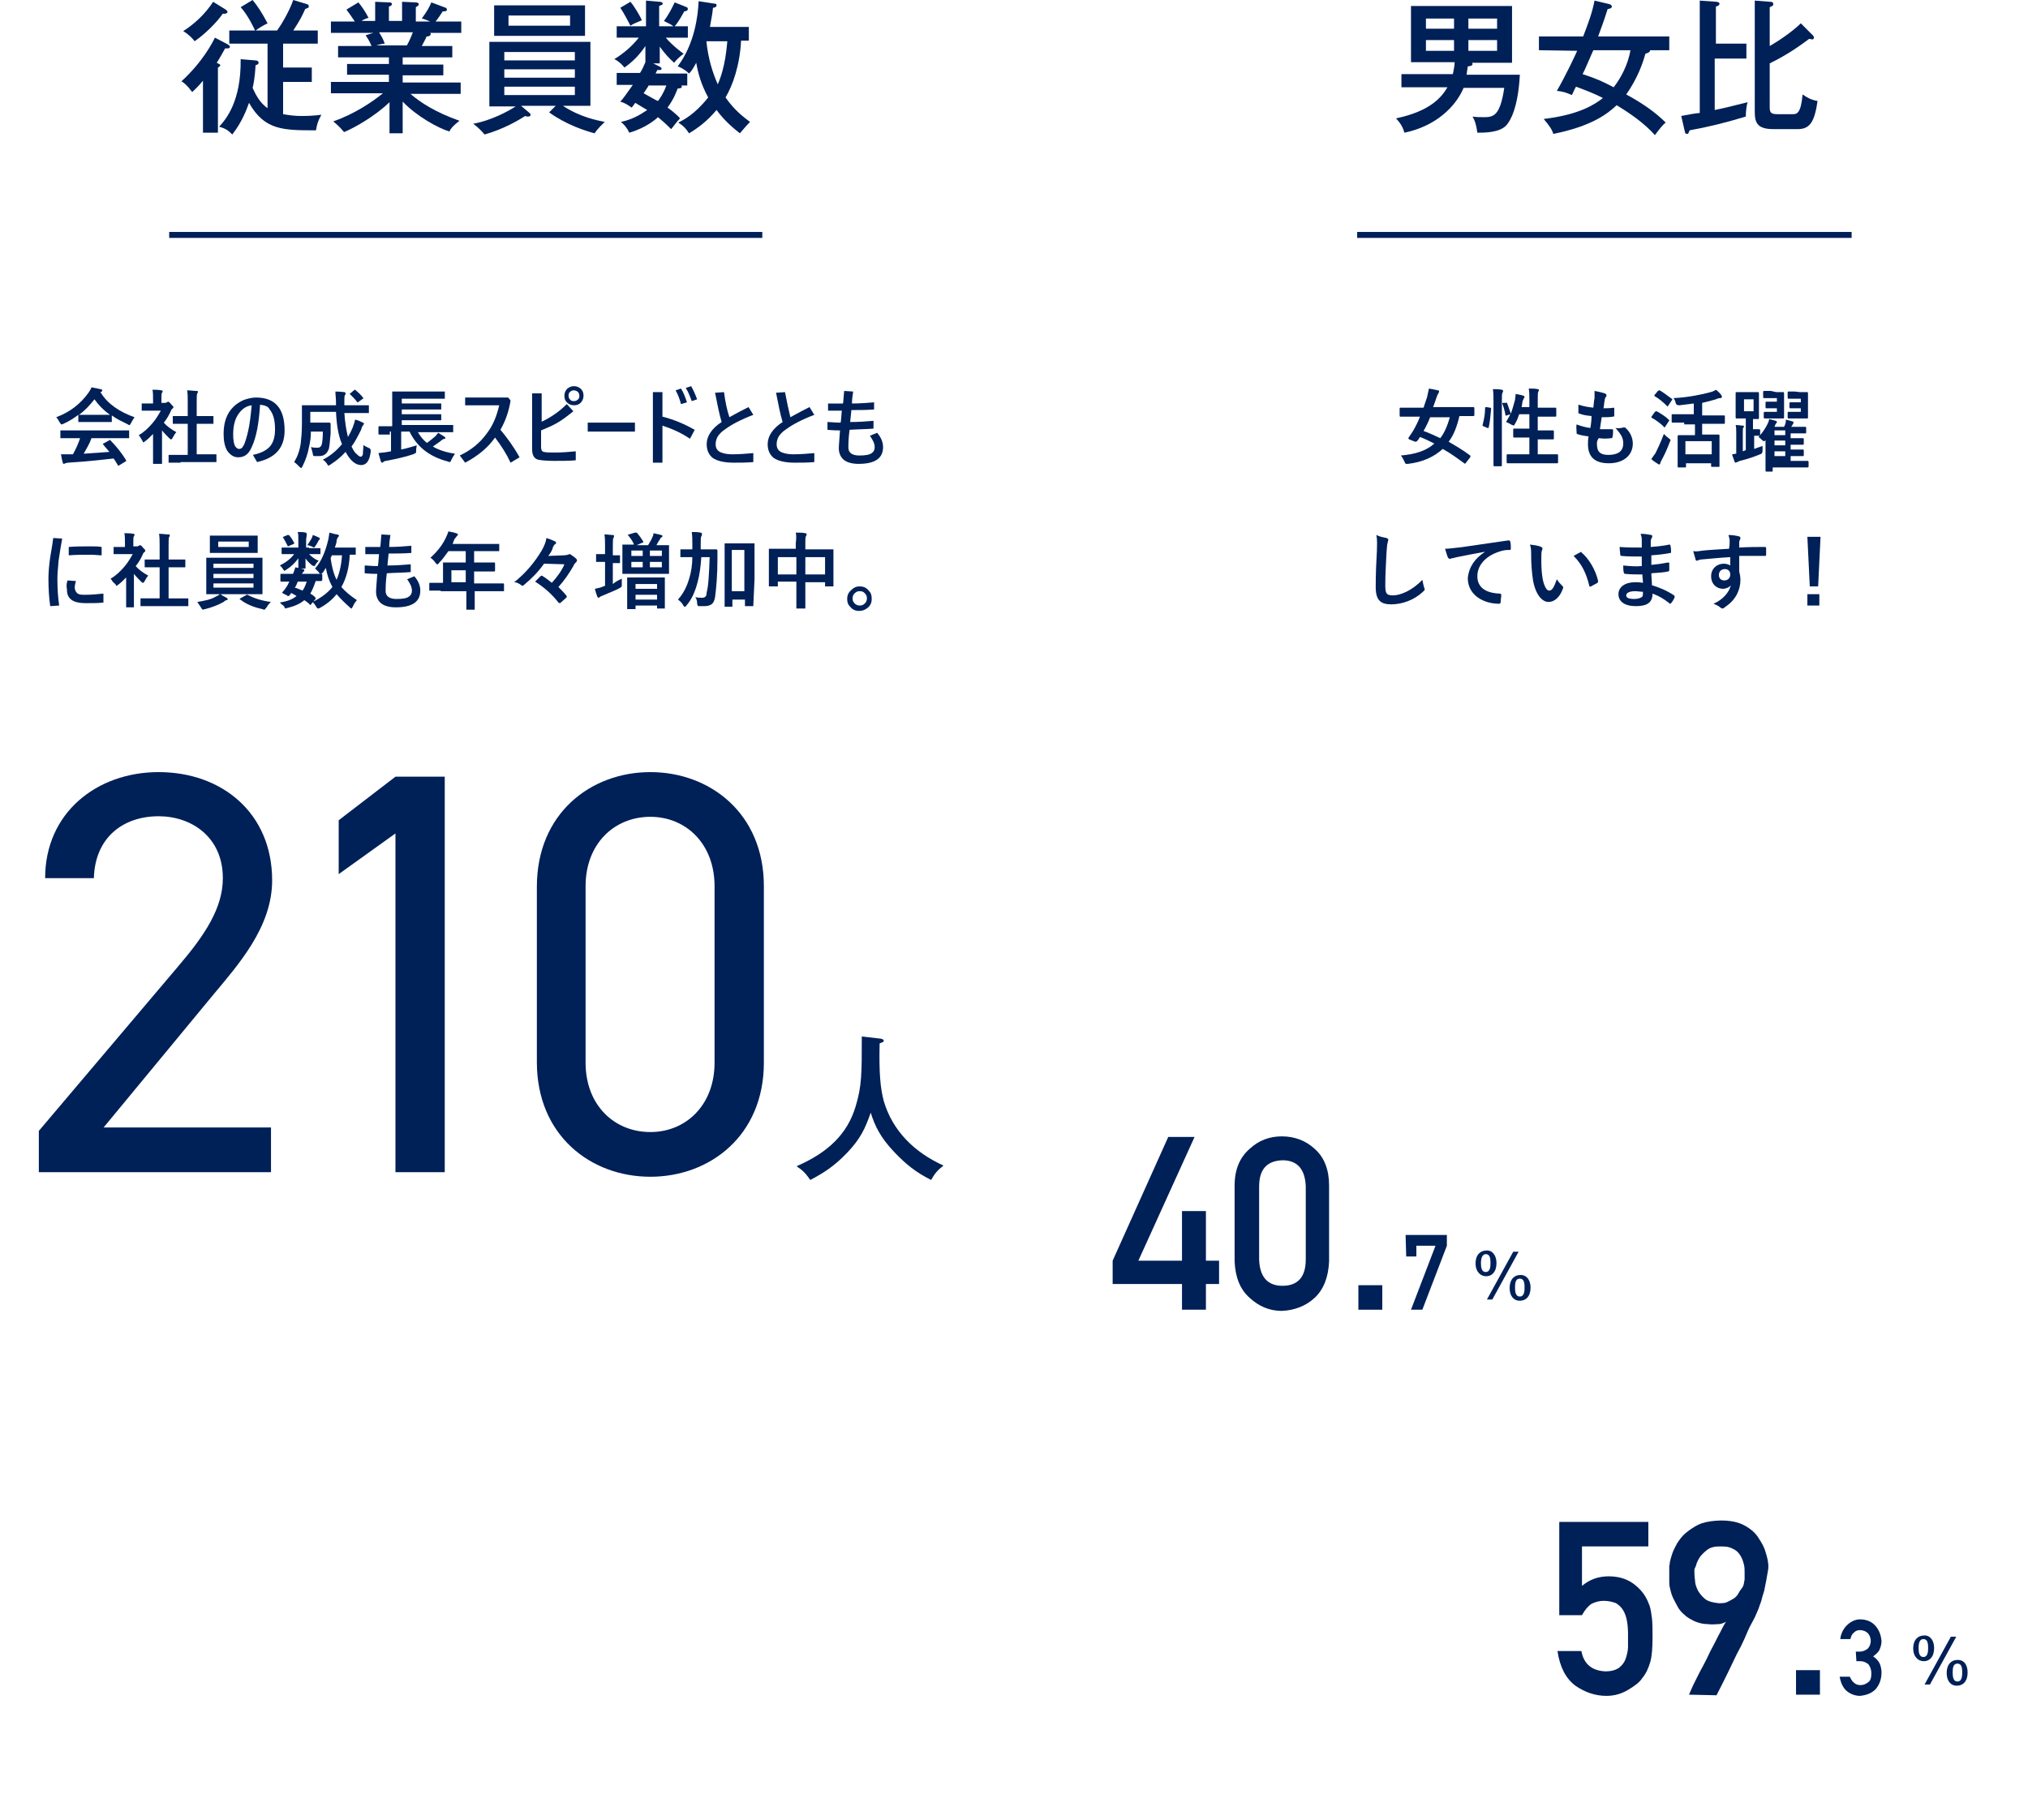 <?xml version="1.0" encoding="UTF-8"?>
<svg id="_レイヤー_1" xmlns="http://www.w3.org/2000/svg" version="1.1" viewBox="0 0 339.2 304.4">
  <!-- Generator: Adobe Illustrator 29.7.1, SVG Export Plug-In . SVG Version: 2.1.1 Build 8)  -->
  <defs>
    <style>
      .st0 {
        fill: none;
        stroke: #002058;
        stroke-miterlimit: 10;
      }

      .st1 {
        fill: #002058;
      }
    </style>
  </defs>
  <line class="st0" x1="227" y1="39.3" x2="309.7" y2="39.3"/>
  <g>
    <path class="st1" d="M254.2,12.6c-.3,5.5-1.6,7.6-2.2,8.3-1.1,1.3-3.7,1.3-4.9,1.3-.2-1.4-.4-2-.8-2.7.6.1,1.3.1,1.9.1,1.6,0,2.7-.2,3.4-4.9h-6.8c-1.3,3.1-4.6,6.4-9.9,7.5-.4-1.4-1-1.9-1.4-2.4,5.7-1.2,7.6-3.5,8.6-5.2h-7.7v-2.2h8.6c.2-.9.3-1.6.3-2h-7.3V1h16.9v9.5h-6.7s.1.1.1.2c0,.3-.5.4-.8.4-.1.5-.1.8-.2,1.4h8.9v.1ZM243.2,4.7v-1.6h-4.7v1.7h4.7v-.1ZM238.5,6.7v1.8h4.7v-1.8h-4.7ZM250.4,4.7v-1.6h-4.8v1.7h4.8v-.1ZM245.6,6.7v1.8h4.8v-1.8h-4.8Z"/>
    <path class="st1" d="M257.4,8.4v-2.3h7.4c.8-2.1,1.5-3.9,1.9-6l2.5.6c.1,0,.4.2.4.4,0,.3-.5.4-.7.4-.9,2.8-1,2.9-1.6,4.6h11.9v2.3h-3.2c0,.4-.6.5-.8.6-.4,1.5-1.3,4.1-3.2,6.8,2.4,1.3,4.7,2.8,6.6,4.7-.5.4-.9.9-1.8,2.1-1.8-2-4.1-3.6-6.4-5-1.5,1.4-4.1,3.5-10.6,4.8-.2-.7-.6-1.3-1.6-2.5,5.9-.7,8.5-2.4,9.9-3.5-1.3-.7-2.9-1.3-4.5-1.9-.4.7-.5,1.1-.7,1.4-.9-.4-1.5-.6-2.5-.7,1.5-2.6,3-5.8,3.4-6.7l-6.4-.1h0ZM266.5,8.4c-.6,1.3-1.4,3.3-1.8,4,2.2.7,3.5,1.3,5.2,2.2,1.1-1.4,2.4-3.7,2.8-6.2.1,0-6.2,0-6.2,0Z"/>
    <path class="st1" d="M292.1,7.3v2.5h-5.3v8.6c1.5-.3,1.9-.4,5.5-1.3-.2.6-.3,1.7-.3,2.4-3.6,1.1-6.6,1.8-9.4,2.3,0,.1-.2.4-.2.5-.1.1-.2.1-.3.1-.2,0-.3-.3-.3-.4l-.6-2.6c.5-.1,2.6-.5,3.1-.5V.1l2.8.2c.1,0,.5.1.5.3,0,.3-.3.4-.6.5v6.2l5.1 0h0ZM303.2,5.9c.1.1.2.2.2.4,0,.1-.1.3-.3.3-.1,0-.3-.1-.5-.1-1.1.8-3.3,2.5-6.6,4.1v7.4c0,.9.3,1.1,1.3,1.1h2.5c.7,0,1.4,0,1.7-3.3.7.5,1.4.9,2.5,1.1-.5,3.5-1.3,4.7-3.3,4.7h-4.1c-2.7,0-3.1-1.1-3.1-2.9V.1l2.6.2c.3,0,.5.1.5.4,0,.2-.1.3-.6.5v6.5c1.4-.8,3.8-2.4,5.2-3.8l2,2h0Z"/>
  </g>
  <g>
    <path class="st1" d="M245.2,77.4c-.1.2-.2.2-.3.1-1.1-.8-2.3-1.7-3.6-2.4-1.4,1.3-3.3,2.2-5.8,2.5h-.3c-.1,0-.2-.1-.3-.4-.2-.4-.4-.8-.6-1,2.4-.2,4.3-.8,5.6-2-.8-.4-1.6-.8-2.4-1.1-.1.2-.3.5-.5.7-.067.067-.167.1-.3.1l-1-.4c-.133-.067-.167-.167-.1-.3.3-.4.6-.9.8-1.2.4-.7.8-1.5,1.1-2.3h-3.3c-.067,0-.1-.067-.1-.2v-1.1c0-.133.033-.2.1-.2h3.9c.2-.6.4-1.2.6-1.8.1-.5.2-.9.3-1.4.6.1,1.1.2,1.5.3.2,0,.2.1.2.2s-.1.2-.1.3c-.1.1-.2.3-.3.6-.2.6-.4,1.2-.6,1.7h6.7c.1,0,.2,0,.2.2v1.1c0,.1,0,.2-.2.2h-2.3c-.4,1.7-.9,3.1-1.8,4.3,1.2.7,2.4,1.4,3.6,2.3.067.067.067.167,0,.3l-.7.9h0ZM239.2,69.8c-.3.8-.7,1.6-1.1,2.3.9.3,1.9.8,2.8,1.2.7-.9,1.2-2.1,1.6-3.5h-3.3Z"/>
    <path class="st1" d="M249.2,68.2c.2,0,.2.1.2.2-.1,1.2-.2,2.2-.4,3.1,0,.1-.1.1-.2.1l-.7-.3c-.133-.067-.167-.167-.1-.3.2-.8.4-1.7.4-2.8-0-.067.067-.1.2-.1l.6.1h0ZM249.8,67.2c0-1,0-1.4-.1-2.1.5,0,1,0,1.5.1.1,0,.2.1.2.2s0,.2-.1.3c-.1.2-.1.5-.1,1.6v10.5c0.0.133-.033.2-.1.2h-1.2c-.067,0-.1-.067-.1-.2v-2.4l0-8.2h0ZM251.9,67.4c.1-.1.2,0,.2.1.2.5.4,1.2.6,1.7.3-.8.5-1.6.7-2.3,0-.2.1-.6.1-1,.5.1,1.1.2,1.3.3.133.067.2.133.2.2s-.033.133-.1.2c-.1.1-.1.3-.2.4-.1.3-.1.7-.2,1.1h1.3v-1c0-1,0-1.4-.1-2.1.5,0,1.1,0,1.5.1.1,0,.2.1.2.1,0,.1,0,.2-.1.3-.1.2-.1.5-.1,1.6v1.1h3c.067,0,.1.067.1.2v1.1c0,.1,0,.2-.1.2h-3v2.3h2.6c.067,0,.1.067.1.2v1.1c0,.1,0,.2-.1.2h-2.6v2.5h3.3c.067,0,.1.067.1.2v1.1c0,.133-.033.2-.1.2h-8.4c-.067,0-.1-.067-.1-.2v-1.1c0-.1,0-.2.1-.2h3.7v-2.8h-2.6c-.067,0-.1-.067-.1-.2v-1.1c0-.1,0-.2.1-.2h2.6v-2.4h-1.7c-.2.6-.4,1.1-.7,1.6-.1.2-.2.3-.2.3-.1,0-.1-.1-.3-.1-.3-.2-.7-.4-1-.5.2-.4.5-.8.7-1.3l-.6.2c-.133.067-.2.033-.2-.1-.1-.6-.3-1.3-.5-1.8-.1-.2,0-.2.1-.2h.5Z"/>
    <path class="st1" d="M267.1,74.3c0,1.3.6,1.8,1.9,1.8,1.6,0,2.5-.6,2.5-1.9,0-.8-.2-1.4-1.3-2.6.6.1.9,0,1.4-.1.1,0,.2,0,.3.1.8.7,1.2,1.7,1.2,2.6,0,2-1.6,3.3-4,3.3s-3.5-1.1-3.5-3.2c0-.3,0-.7.1-1.3-.8-.1-1.4-.2-1.9-.4-.1,0-.1-.1-.1-.3,0-.4-.1-.9,0-1.3.8.3,1.5.5,2.3.6.1-.5.2-1.4.2-2-1-.1-1.5-.2-2-.4-.2,0-.2-.1-.2-.2v-1.3c1,.3,1.6.4,2.5.5.1-.8.1-1.2.2-1.6v-1.2c.6.1,1.4.3,1.7.4.2.1.3.2.3.3,0,.1,0,.2-.1.3-.1.1-.2.3-.2.6-.1.3-.1.8-.2,1.3.6,0,1.1,0,1.7-.1.1,0,.1.1.1.2v1.1c0,.2-.1.2-.2.2-.6.1-1.2.1-1.9.1-.1.5-.2,1.4-.3,2h2c.133,0,.2.067.2.2,0,.2,0,.8-.1,1.1,0,.2-.1.2-.2.2-.7.1-1.4.1-2.1,0-.3.4-.3.7-.3,1h0Z"/>
    <path class="st1" d="M276.8,68.9c.067-.067.167-.1.3-.1.7.4,1.4.8,2,1.4l.1.1s0,.1-.1.2l-.6.9c0,.1-.1.1-.1.1,0,0-.1,0-.1-.1-.6-.6-1.3-1.1-2-1.5-.1,0-.1-.1-.1-.1,0,0,0-.1.1-.2l.5-.7h0ZM276.9,75.8c.4-.8.9-1.9,1.4-3.2.2.2.5.5.8.7.2.2.3.2.3.3,0,.1,0,.2-.1.3-.4,1.1-.9,2.2-1.4,3.1-.1.2-.2.4-.2.5s-.1.2-.2.2-.1,0-.2-.1c-.3-.2-.7-.4-1.1-.8.2-.3.4-.6.7-1h0ZM277.3,65.4c.067-.067.167-.1.3-.1.7.4,1.3.9,2,1.4.1,0,.1.1.1.1,0,0,0,.1-.1.2l-.6.9-.1.1s-.1,0-.1-.1c-.6-.6-1.3-1.2-2-1.6-.1,0-.1-.1-.1-.1,0,0,0-.1.1-.2l.5-.6h0ZM281.7,70.7h-2c-.067,0-.1-.067-.1-.2v-1.1c0-.067.033-.1.1-.1h3.6v-1.8c-.8.1-1.6.2-2.4.3-.333,0-.533-.1-.6-.3-.1-.4-.2-.7-.4-.9,2.3-.1,4.8-.6,6.2-1,.4-.1.6-.2.9-.4.4.3.7.6.9.9.1.1.1.2.1.3,0,.1-.1.2-.2.2-.2,0-.4,0-.8.2-.7.2-1.4.4-2.3.6v2.1h3.7c.067,0,.1.033.1.1v1.1c0,.1,0,.2-.1.2h-3.7v1.8h2.8c.067,0,.1.067.1.2v5.1c0,.067-.033.1-.1.1h-1.2c-.067,0-.1-.033-.1-.1v-.5h-4.2v.6c0,.067-.033.1-.1.1h-1.1c-.1,0-.2,0-.2-.1v-5.1c0-.1,0-.2.2-.2h2.7v-1.8h-1.8v-.3h0ZM281.9,76h4.4v-2.2h-4.4v2.2Z"/>
    <path class="st1" d="M295.3,73.6c-.1.2-.2.2-.3.2s-.1-.1-.3-.2c-.2-.2-.4-.4-.6-.5.1-.1.2-.1.2-.2h-.9v2.2c.5-.2.9-.3,1.4-.5v.8c0,.333-.133.533-.4.6-1,.4-2.1.8-3.4,1.1-.2.1-.4.2-.5.2-.067.067-.133.1-.2.1-.1,0-.1-.1-.2-.2-.1-.4-.3-.8-.4-1.2.2,0,.5-.1.7-.1v-3.5c0-.6,0-.9-.1-1.3.5,0,.9.1,1.2.1.1,0,.2.1.2.1,0,.1,0,.2-.1.2-.1.1-.1.3-.1.8v3.2l.5-.2v-5.3h-1.6c-.067,0-.1-.067-.1-.2v-4c0-.1,0-.2.1-.2h3.7c.067,0,.1.067.1.2v4.1c0,.133-.033.2-.1.2h-.9v1.7h1c.1,0,.2,0,.2.2v.8c.5-.6.9-1.2,1.2-1.8.1-.2.3-.6.3-.9.4.1.8.2,1.1.3.1,0,.2.1.2.2s0,.1-.1.2-.2.3-.3.6h1.6c.1-.2.2-.4.2-.5.1-.2.1-.4.1-.7.4.1.8.2,1.1.3.1,0,.2.1.2.2s-.1.1-.1.2-.1.1-.1.2l-.2.3h2.4c.067,0,.1.067.1.2v.7c0,.1,0,.2-.1.2h-2.5v.8h2.1c.067,0,.1.067.1.2v.7c0,.1,0,.2-.1.2h-2.1v.8h2.1c.067,0,.1.067.1.2v.7c0,.1,0,.2-.1.2h-2.1v.8h2.8c.1,0,.2,0,.2.2v.7c0,.1,0,.2-.2.2h-5.8v.5c0,.1,0,.2-.1.2h-1c-.067,0-.1-.067-.1-.2v-4.4l-0-.7h0ZM293.3,66.8h-1.6v2h1.6v-2ZM297.1,65.6h1.2c.067,0,.1.067.1.2v4c0,.1,0,.2-.1.2h-3.1c-.1,0-.2,0-.2-.2v-.7c0-.1,0-.2.2-.2h2v-.6h-1.8c-.067,0-.1-.067-.1-.2v-.7c0-.133.033-.2.1-.2h1.8v-.6h-2.1c-.1,0-.2,0-.2-.2v-.8c0-.1,0-.2.2-.2h1.1l.9.2h0ZM298.6,72.8v-.8h-1.8v.8h1.8ZM298.6,74.5v-.8h-1.8v.8h1.8ZM298.6,76.3v-.8h-1.8v.8h1.8ZM301.1,65.6h1.2c.067,0,.1.067.1.2v4c0,.1,0,.2-.1.2h-3.2c-.067,0-.1-.067-.1-.2v-.7c0-.1,0-.2.1-.2h2.1v-.6h-1.8c-.067,0-.1-.067-.1-.2v-.6c0-.133.033-.2.1-.2h1.8v-.6h-2.1c-.067,0-.1-.067-.1-.2v-.8c0-.1,0-.2.1-.2h1.1l.9.1h0Z"/>
    <path class="st1" d="M231.9,90c.2.1.3.1.3.3,0,.2-.1.3-.1.5-.1.2-.1.6-.2,1.7-.1,2.2-.2,3.6-.2,5.4,0,1.4.2,1.7,1.3,1.7,1.2,0,3.2-.8,4.9-2.6.1.5.2,1,.3,1.3.067.133.1.233.1.3,0,.1-.1.2-.3.4-1.5,1.4-3.5,2.1-5.3,2.1s-2.6-.7-2.6-2.9c0-2.3.1-4.4.2-6.1,0-.8.1-1.7-.1-2.6.6.3,1.2.4,1.7.5h0Z"/>
    <path class="st1" d="M248.4,92.3c-1.7.3-3.2.6-4.7.9-.5.1-.7.2-.9.2-.1,0-.2.1-.3.1s-.2-.1-.3-.2c-.2-.4-.3-.9-.5-1.5.7,0,1.1-.1,2.2-.2,1.7-.2,4.8-.7,8.4-1.2.2,0,.3.1.3.2.1.3.1.8.1,1.2,0,.2-.1.2-.3.2-.7,0-1.1.1-1.7.3-2.4.8-3.6,2.4-3.6,4.1,0,1.8,1.3,2.8,3.7,2.9.2,0,.3.1.3.2,0,.4-.1.8-.1,1.2,0,.2-.1.3-.3.3-2.5,0-5.2-1.4-5.2-4.3.2-1.9,1.2-3.3,2.9-4.4h0Z"/>
    <path class="st1" d="M257.8,91.5l.2.2c0,.1,0,.2-.1.4-.1.2-.1.8-.1,1.4,0,.9,0,1.9.2,3.2.2,1.1.6,2.1,1.1,2.1s.8-.5,1.3-1.9c.3.5.6.8.9,1.1.2.2.2.3.1.5-.5,1.4-1.4,2.2-2.4,2.2-1.1,0-2.2-1.3-2.6-3.7-.2-1.3-.3-2.8-.3-4.1,0-.8,0-1.2-.2-1.8.8.1,1.5.2,1.9.4h0ZM264.3,92.4c.1,0,.1-.1.1-.1.067 0.0.1.033.1.1,1.3,1.1,2.4,3,2.8,4.8,0,.133-.033.233-.1.3-.4.2-.7.4-1.1.6-.2.1-.3,0-.3-.2-.5-2-1.2-3.5-2.6-4.9.5-.3.9-.5,1.1-.6h0Z"/>
    <path class="st1" d="M274.7,96.1c-1,0-1.9,0-2.9-.1-.1,0-.2-.1-.2-.2-.1-.3-.1-.9-.1-1.2,1,.1,2.1.2,3.1.1v-1.6c-1.3,0-2.4,0-3.4-.1-.1,0-.2-.1-.2-.2,0-.3-.1-.7-.1-1.3,1.2.1,2.4.1,3.7.1v-1.4c0-.3-.1-.6-.2-.9.7,0,1.3.1,1.8.2.2.1.2.2.1.4-.1.2-.2.4-.2.7v.9c1.3-.1,2.2-.2,3.1-.4.133,0,.2.067.2.2.1.4.1.8.1,1s0,.2-.1.2c-1,.2-1.9.3-3.2.4v1.6c1.1-.1,1.7-.2,2.8-.4.133 0.0.2.033.2.1v1.2c0,.1-.1.2-.2.2-.9.2-1.6.2-2.8.3,0,.6.1,1.3.1,2,1.3.4,2.5.9,3.7,1.7.1.1.1.2.1.3-.1.3-.4.8-.6,1-.067.067-.133.1-.2.1-.067-0-.1-.033-.1-.1-.9-.7-1.7-1.2-2.8-1.6,0,1.5-.9,2.1-2.8,2.1s-2.9-.8-2.9-2,1.1-2,2.8-2c.4,0,.7,0,1.3.1,0-.4-.1-1-.1-1.4h0ZM273.5,98.9c-1,0-1.5.3-1.5.7,0,.4.4.6,1.4.6.6,0,1.1-.2,1.3-.4.1-.2.1-.4.1-.8-.4 0-.9-.1-1.3-.1Z"/>
    <path class="st1" d="M289.3,90.5c0-.4-.1-.6-.2-1,.6,0,1.3.1,1.6.2.2,0,.4.1.4.3,0,.1,0,.2-.1.3,0,.1-.1.2-.1.4v.9c1.5-.1,3-.1,4.3-.1.133,0,.2.067.2.2v1.1c0,.2-.1.2-.2.2h-4.3v2.6c.1.4.2.9.2,1.4,0,1.6-.7,3.3-2.5,4.5-.2.2-.4.3-.5.3s-.3-.1-.4-.2c-.3-.3-.7-.4-1.1-.6,1.6-.7,2.6-1.9,2.9-3.1-.3.4-.9.6-1.3.6-1.1,0-2-.8-2-2.1s1-2.1,2.1-2.1c.4,0,.8.1,1.1.3v-1.4c-1.8.1-3.7.3-4.9.4-.3,0-.5.2-.7.2-.1,0-.2-.1-.2-.2-.1-.3-.2-.8-.4-1.4.5.1,1,0,1.7-.1.9-.1,2.7-.2,4.3-.3.1-.6.1-.9.1-1.3h0ZM287.5,96.2c0,.6.4.9.9.9s1-.3,1-1c0-.6-.4-.9-.9-.9s-1,.3-1,1h0Z"/>
    <path class="st1" d="M304.1,98.1h-1.4l-.4-8.3h2.2l-.4,8.3h0ZM304.3,99.4v1.9h-2v-1.9h2Z"/>
  </g>
  <g>
    <g>
      <path class="st1" d="M260.8,254.6h14.9v4.1h-11.1v6.6c1.3-1.1,2.8-1.6,4.5-1.6,1.1,0,2.1.2,3,.6s1.5.9,2.1,1.5c.8.8,1.3,1.7,1.7,2.8.2.6.3,1.3.4,2.1.1.8.1,1.9.1,3.1,0,1.9-.1,3.3-.4,4.3s-.7,1.9-1.3,2.6c-.5.8-1.4,1.4-2.4,2s-2.2,1-3.6,1c-1.9,0-3.6-.6-5.2-1.7-1.6-1.2-2.6-3.1-3-5.8h4c.4,2.2,1.8,3.3,4,3.4,1,0,1.7-.2,2.3-.6.5-.4.9-.9,1.1-1.5s.4-1.3.4-2v-2.1c0-1.6-.2-3-.8-4-.3-.5-.7-.9-1.2-1.2-.5-.2-1.2-.4-2.1-.4-.7,0-1.4.2-2,.5-.6.4-1.1,1-1.6,1.9h-3.8v-15.6h0Z"/>
      <path class="st1" d="M282.5,283.5s.1-.2.3-.7.5-1.1.9-1.9.8-1.6,1.3-2.5.9-1.9,1.4-2.8.9-1.8,1.3-2.5c.4-.8.7-1.4,1-1.8-.4.2-.8.4-1.3.4s-1,.1-1.7,0c-.9,0-1.6-.2-2.3-.5-.6-.3-1.2-.6-1.7-1.1-.5-.4-.9-.9-1.2-1.5s-.6-1.1-.8-1.6c-.2-.5-.3-1-.4-1.4s-.1-.8-.1-1v-2.6c0-.1.1-.3.1-.7.1-.4.2-.8.4-1.4s.5-1.1.8-1.7c.4-.6.8-1.2,1.4-1.7s1.3-1,2.1-1.4c.8-.4,1.8-.6,3-.7,1.2-.1,2.3,0,3.2.2.9.2,1.7.6,2.4,1.1.7.5,1.2,1,1.6,1.7.4.6.8,1.3,1,1.9s.4,1.3.5,1.9.1,1.1,0,1.6c-.1.6-.2,1.2-.3,1.7s-.2,1-.3,1.5c-.1.5-.3.9-.4,1.4s-.3.9-.5,1.5c0,.1-.2.5-.4,1-.2.5-.5,1.1-.9,1.8-.4.7-.7,1.5-1.1,2.4s-.8,1.7-1.3,2.6c-1,2.1-2.1,4.4-3.4,6.9l-4.6-.1h0ZM283.4,262.6c0,.5,0,1.1.1,1.7,0,.6.2,1.2.5,1.8.3.5.7,1,1.2,1.4s1.3.6,2.3.7c.5,0,1,0,1.4-.2s.8-.4,1.1-.6.6-.5.8-.9.4-.6.6-.9.3-.6.3-.9c.1-.3.1-.5.1-.6v-1.1c0-.4,0-.8-.1-1.2-.1-.4-.2-.8-.4-1.2s-.4-.7-.7-1c-.3-.3-.7-.5-1.2-.7s-1.1-.2-1.9-.2-1.5.2-2,.6-.9.8-1.2,1.2c-.3.5-.5.9-.6,1.3s-.3.6-.3.8h0Z"/>
      <path class="st1" d="M300.4,279.4h4v4.1h-4v-4.1Z"/>
      <path class="st1" d="M310.4,276.3h.6c.6,0,1-.2,1.4-.5.3-.3.5-.8.5-1.3s-.2-1-.5-1.3-.8-.5-1.3-.5c-.4,0-.7.1-1,.4-.3.2-.5.6-.6,1.1h-1.7c.1-.9.5-1.7,1.1-2.3.6-.6,1.4-1,2.2-1,1.1,0,2,.4,2.6,1.1s.9,1.5,1,2.5c0,.5-.1.9-.3,1.4-.2.5-.6.8-1.1,1.2.5.3.9.8,1.1,1.2.2.5.3,1,.3,1.5,0,1.2-.4,2.1-1,2.8-.7.7-1.6,1-2.6,1.1-.8,0-1.6-.3-2.2-.8s-1-1.3-1.2-2.4h1.7c.2.4.4.8.7,1,.3.3.7.4,1.1.4.5,0,.9-.2,1.3-.5s.5-.8.5-1.5c0-.6-.2-1.1-.5-1.5-.4-.3-.8-.5-1.3-.5h-.7l-.1-1.6h0Z"/>
    </g>
    <path class="st1" d="M323.5,275.7c0,1.5-.8,2.2-1.7,2.2-1.1,0-1.8-.9-1.8-2.1,0-1.6.9-2.2,1.8-2.2.9-.1,1.7.7,1.7,2.1ZM320.9,275.7c0,.7.1,1.5.8,1.5s.8-.8.8-1.5c0-.8-.1-1.5-.8-1.5-.5,0-.8.4-.8,1.5ZM327.2,273.8l-4.4,8h-.9l4.4-8h.9ZM329.1,279.8c0,1.5-.8,2.2-1.8,2.2-1.1,0-1.7-.9-1.7-2.1,0-1.6.9-2.2,1.7-2.2,1.1-.1,1.8.7,1.8,2.1ZM326.6,279.8c0,.7.1,1.5.8,1.5s.8-.8.8-1.5c0-.8-.1-1.5-.8-1.5s-.8.7-.8,1.5Z"/>
  </g>
  <g>
    <g>
      <path class="st1" d="M186.1,210.9l9.3-20.7h4.4l-9.4,20.7h7.3v-8.3h4v8.3h2.2v3.9h-2.2v4.3h-4v-4.3h-11.6v-3.9Z"/>
      <path class="st1" d="M206.5,198.3c0-2.7.9-4.7,2.5-6.1,1.5-1.4,3.3-2.1,5.4-2.1s4,.7,5.5,2.1c1.6,1.4,2.4,3.5,2.4,6.1v12.7c-.1,2.6-.9,4.7-2.4,6.1-1.5,1.4-3.4,2.1-5.5,2.2-2.1,0-3.9-.8-5.4-2.2-1.6-1.4-2.4-3.5-2.5-6.1v-12.7h0ZM218.4,198.5c-.1-2.9-1.4-4.4-3.9-4.4-2.6.1-3.9,1.5-3.9,4.4v12.2c.1,2.9,1.4,4.4,3.9,4.4,2.6,0,3.9-1.5,3.9-4.4v-12.2Z"/>
      <path class="st1" d="M227.2,215h4v4.1h-4v-4.1Z"/>
      <path class="st1" d="M235.1,206.6h6.9v1.8l-4.1,10.7h-1.9l4.1-10.7h-3.2v1.8h-1.7l-.1-3.6h0Z"/>
    </g>
    <path class="st1" d="M250.3,211.3c0,1.5-.8,2.2-1.7,2.2-1.1,0-1.8-.9-1.8-2.1,0-1.6.9-2.2,1.8-2.2.9-.1,1.7.7,1.7,2.1h0ZM247.7,211.3c0,.7.1,1.5.8,1.5s.8-.8.8-1.5c0-.8-.1-1.5-.8-1.5-.4,0-.8.4-.8,1.5ZM254,209.4l-4.4,8h-.9l4.4-8h.9ZM256,215.4c0,1.5-.8,2.2-1.8,2.2-1.1,0-1.7-.9-1.7-2.1,0-1.6.9-2.2,1.7-2.2,1-.1,1.8.7,1.8,2.1ZM253.4,215.4c0,.7.1,1.5.8,1.5s.8-.8.8-1.5c0-.8-.1-1.5-.8-1.5s-.8.7-.8,1.5Z"/>
  </g>
  <line class="st0" x1="28.3" y1="39.3" x2="127.5" y2="39.3"/>
  <g>
    <path class="st1" d="M38.05,7.4c.1.1.4.2.4.4,0,.3-.3.3-.4.3h-.4c-.5.9-1,1.8-1.4,2.4.4.2.6.3.6.4,0,0,0,.1-.1.2-.2.1-.2.2-.3.2v10.9h-2.5v-8.7c-.9,1.1-1.3,1.4-1.8,1.9-.2-.2-.8-1.2-1.8-1.8,3.6-3.3,5.2-6.5,5.6-7.3l2.1,1.1ZM37.75,1.6c.1.1.3.2.3.4,0,.2-.3.3-.5.3h-.3c-1.1,1.6-3.1,3.5-4.7,4.6-.3-.4-.8-1-1.9-1.7,1.9-1.2,3.7-2.9,5-4.9l2.1,1.3ZM42.65,10.1c.3,0,.6.1.6.4,0,.2-.1.3-.5.4-.1,2-.4,3.5-.5,3.8.5,1.1,1.2,2.5,2.5,3.4V7.3h-6.4v-2.2h4.3c-.1-.3-1.2-2.6-2.4-3.9L42.25-0c.9,1.1,1.6,2.2,2.5,3.9-.8.4-1.3.7-2,1.2h3.6C46.95,4.3,48.35,2,49.05,0l2.3.7c.1,0,.3.1.3.4,0,.2-.1.2-.6.4-.4.9-.8,1.8-2,3.6h4.1v2.2h-5.8v4h4.8v2.4h-4.8v5.4c1.1.2,2.1.3,2.9.3,1,0,1.9,0,3.5-.2-.6,1.1-.7,1.5-.9,2.6-5.5,0-8.6,0-11.2-4.6-.4,1.1-1.1,3.1-2.8,5.3-.7-.7-1.1-1-2.2-1.3,1.1-1.2,3.7-4.2,3.6-11.3,0,0,2.4.2,2.4.2Z"/>
    <path class="st1" d="M67.45,22.3h-2.3v-5.2c-2.4,2.3-5.7,4.2-7.6,5-.9-1.1-1.4-1.4-1.8-1.8,3.5-1.2,6.6-3.3,8.3-4.7h-8.7v-1.9h9.7v-1.2h-7v-1.8h7v-1.1h-8.5v-1.9h5.6c-.1-.2-.4-1-1-1.8l1.3-.4h-7.1v-1.9h4c-.6-.9-1.1-1.6-1.4-2l2-1.2c.5.6,1.2,1.6,1.7,2.6-.2,0-.7.2-1.2.5h2.3V.3l2.3.1c.2,0,.5,0,.5.3,0,.2-.2.3-.5.4v2.4h2.2V.3l2.3.1c.2,0,.5.1.5.3s-.3.4-.5.5v2.4h2.4c-.5-.2-.9-.4-1.4-.5,1-1.4,1.2-1.8,1.6-2.7l2.4.9c.1,0,.2.2.2.3,0,.3-.3.3-.7.3-.4.6-.7,1.1-1.2,1.7h4.3v1.9h-5.2c.067.067.1.133.1.2,0,.1-.1.4-.7.4-.2.5-.6,1.2-.8,1.6h5.1v1.9h-8.3v1.2h6.8v1.8h-6.8v1.2h9.7v1.9h-8.4c1.6,1.4,4.2,3.1,8.2,4.5-1,.8-1.4,1.2-1.7,1.8-1.9-.6-5.4-2.5-7.8-5v5.3h.1ZM63.45,5.5c.4.6.7,1.2.9,1.8-.2,0-.8.1-1.4.3h5.1c.4-.7.7-1.4,1-2.2h-5.6s0,.1-0.0.1Z"/>
    <path class="st1" d="M92.95,17.7h-5.8l1.3,1.1c.1.1.3.2.3.4,0,.2-.2.3-.4.3s-.3,0-.5-.1c-1.1.7-3.6,2.2-6.8,3.1-.5-.6-1.2-1.3-1.9-1.8,2.9-.5,5.9-2.1,7.1-2.9h-4.4V7h16.9v10.7h-4.6c2.9,1.9,5.6,2.4,7,2.7-.3.3-1.1,1-1.7,1.9-1.5-.4-4.7-1.4-7.6-3.5l1.1-1.1ZM97.85.9v5.1h-15.2V.9h15.2ZM96.15,10.1v-1.4h-11.8v1.4s11.8,0,11.8 0ZM84.35,11.6v1.4h11.8v-1.4h-11.8ZM84.35,14.5v1.4h11.8v-1.4h-11.8ZM85.05,2.6v1.7h10.3v-1.7h-10.3Z"/>
    <path class="st1" d="M110.25,11.1c.4.2.4.3.4.4,0,.3-.5.2-.7.2-.1.2-.2.4-.3.6h5.3v2h-1s.1.1.1.2c0,.3-.6.3-.7.3-.2.5-.6,1.7-1.7,3.2.3.2,1.4,1,2.1,1.8-.7.7-1.2,1.5-1.5,1.8-.5-.5-1.1-1.1-2.2-2-.3.3-2,1.8-4.8,2.6-.4-.9-1.1-1.6-1.4-1.8,2.4-.5,3.9-1.7,4.4-2-.2-.1-1-.6-2-1.2-.2.3-.5.7-.6.8-.7-.5-1.2-.8-1.9-1,.4-.4.9-1.1,2.1-2.8h-2.7v-2h3.9c.4-.6.6-1.1.9-1.8h0v-2.7c-1,1.5-2.1,2.6-3.5,3.6-.4-.5-1-1.1-1.7-1.4,1.6-1,2.9-2.1,4.1-3.6h-3.7v-1.9h4.9V.1l2.3.2c.2,0,.5.1.5.3s-.1.2-.6.4v3.4h2.4c-.5-.4-1.3-.7-1.6-.9.9-1.2,1.3-2.1,1.8-3.1l2,.8c.1,0,.2.2.2.3,0,.3-.4.4-.6.4-.5.9-1,1.8-1.6,2.5h2.2v1.9h-3.7c1.2,1.4,2.6,2.4,3,2.7-.6.4-1.2,1-1.6,1.5-.9-.8-1.6-1.6-2.4-2.7v2.8h-1.1l1.0.5ZM105.45.3c.6.7,1.7,2.5,1.9,3.1-.5.2-1.5.6-1.9.9-.3-.6-1.2-2.3-1.7-3l1.7-1ZM108.45,14.4c-.2.3-.4.6-.8,1.2,1.3.7,1.9,1.1,2.4,1.3.3-.4.9-1.2,1.4-2.6h-3v.1ZM119.45.6c.4,0,.4.2.4.3,0,.3-.4.4-.6.4-.1,1.2-.3,1.9-.5,3.2h6.5v2.3h-1.3c-.2,4.1-1.4,7.5-2.6,9.5,1.6,2.3,3.2,3.4,4.1,4.1-.6.6-1.1,1.2-1.7,1.9-1-.8-2.5-2-3.9-3.9-1.6,1.9-3.1,3-4.6,3.9-.6-.9-.9-1.2-1.8-1.8.8-.4,2.7-1.3,5-4.2-1.2-2.2-1.7-4.1-2-5.8-.6,1.1-.8,1.4-1.2,1.8-.7-.7-1.6-1.1-1.9-1.2,2.8-3.7,3.4-8.4,3.5-10.9l2.6.4ZM118.15,6.9c.3,3,1.1,5.4,1.9,7.2,1.3-2.9,1.5-6.3,1.6-7.2,0,0-3.5,0-3.5-0Z"/>
  </g>
  <g>
    <path class="st1" d="M22.5,69.8c-.2.3-.4.6-.6,1-.1.2-.2.3-.2.3-.1,0-.2,0-.3-.1-1-.5-1.9-.9-2.7-1.5v1.1h-5.6v-1.2c-.8.6-1.6,1.1-2.5,1.5-.2.1-.3.1-.3.1-.1,0-.1-.1-.3-.3-.2-.4-.4-.7-.6-.9,2.4-.9,4.1-2.3,5.4-4.1.2-.3.4-.6.5-.9.6.1,1.1.2,1.5.3.2,0,.3.1.3.2s0,.2-.1.2-.1.1-.2.1c1.2,2,3.2,3.3,5.7,4.2ZM12.1,73.3h-2v-1.3h11.5v1.3h-6.3c-.3.9-.8,1.7-1.3,2.6,1.5-.1,2.9-.2,4.3-.3-.4-.5-.8-.9-1-1.2l-.1-.1s0-.1.1-.1l.9-.5c.1,0,.1-.1.2-.1,0,0,.1,0,.1.1.9.9,1.8,2,2.6,3.3v.1s0,.1-.1.1l-1,.6c-.067.067-.133.1-.2.1s-.1-.033-.1-.1c-.2-.3-.4-.7-.7-1.1-1.8.2-4.3.5-7.6.7-.2,0-.4.1-.5.1-.067.067-.133.1-.2.1-.1,0-.2-.1-.2-.2-.1-.3-.2-.8-.3-1.4h2c.5-.9.9-1.8,1.2-2.7,0,0-1.3,0-1.3,0ZM13.2,69.4h5.2c-1-.7-1.9-1.6-2.6-2.6-.8,1-1.6,1.9-2.6,2.6Z"/>
    <path class="st1" d="M23.2,72.8c.9-.5,1.6-1.2,2.3-2,.6-.7,1-1.4,1.4-2.1h-3.2v-1.2h1.9v-.6c0-.7,0-1.3-.1-1.7.5,0,1,0,1.5.1.2,0,.2.1.2.1,0,.1,0,.2-.1.3-.1.1-.1.5-.1,1.1v.6h.6c.1,0,.2,0,.3-.1.1,0,.1-.1.2-.1s.3.1.5.4c.3.3.4.4.4.5s0,.2-.1.2c-.2.2-.3.3-.3.4-.3.7-.7,1.4-1.2,2,.5.6,1.2,1.1,2.1,1.6-.2.2-.4.5-.6.9-.1.2-.2.3-.3.3-.1,0-.2-.1-.3-.2-.4-.4-.8-.8-1.2-1.3v5.6h-1.5v-5c-.5.5-.9.9-1.3,1.2-.2.1-.2.2-.3.2-.1,0-.1-.1-.2-.3-.2-.3-.4-.7-.6-.9ZM30.2,77.4h-2v-1.3h3.2v-5.2h-2.5v-1.3h2.5v-2.2c0-.9,0-1.6-.1-2.1.6,0,1.1.1,1.6.1.2,0,.2.1.2.1,0,.1,0,.2-.1.3-.1.2-.1.7-.1,1.5v2.3h2.8v1.3h-2.8v5.1h3.3v1.3h-6s0,.1-0.0.1Z"/>
    <path class="st1" d="M43.5,67.7c-.2,3.1-.6,5.4-1.4,7.1-.3.7-.7,1.2-1.1,1.4-.3.2-.7.3-1.2.3-.7,0-1.3-.4-1.8-1.1-.4-.7-.6-1.6-.6-2.8,0-1.9.5-3.4,1.6-4.5.5-.5,1.1-.9,1.8-1.2.6-.2,1.3-.4,2-.4,3.2,0,4.8,1.8,4.8,5.5,0,2.9-1.5,4.6-4.6,5.3l-.7-1.2c1.4-.3,2.4-.8,3-1.6.5-.7.7-1.6.7-2.7,0-1.5-.3-2.6-.9-3.3-.2-.5-.8-.7-1.6-.8ZM42.1,67.8c-.8.1-1.5.5-2.1,1.3-.7.9-1,2.1-1,3.6,0,.8.1,1.5.3,1.9.2.3.4.5.7.5.2,0,.4-.1.5-.2.1-.2.3-.4.4-.7.3-.8.6-1.9.8-3.1.2-1.2.3-2.3.4-3.3Z"/>
    <path class="st1" d="M60.8,74.4c.1.2.4.3.8.5.2.1.3.1.3.2,0,0,.1.1.1.2v.3c-.2,1.5-.7,2.2-1.6,2.2-.9,0-1.8-.7-2.6-2.2-.8.9-1.6,1.5-2.5,2.1-.2.1-.3.2-.3.2-.1,0-.2-.1-.3-.3-.2-.3-.4-.5-.7-.7,1.2-.6,2.3-1.5,3.2-2.6-.6-1.4-.9-3.2-1-5.4h-4.3v1.8h3.2c.1,0,.2.1.2.2v1.6c-.1,1.3-.2,2.2-.3,2.6-.3.8-.8,1.2-1.6,1.2h-.7c-.2,0-.3,0-.3-.1,0,0-.1-.2-.1-.4-.1-.4-.2-.8-.3-1,.5.1.8.1,1.1.1.4,0,.6-.2.7-.5.1-.3.2-1.1.2-2.2h-2c0,.9-.1,1.7-.3,2.5-.2,1.2-.6,2.3-1.1,3.3-.1.2-.2.3-.2.3-.1,0-.2-.1-.3-.2-.3-.3-.6-.6-.9-.8.5-.8.9-1.8,1.1-3.1.1-.9.2-2,.2-3.4v-3h5.7v-.3c0-.9-.1-1.5-.1-2,.8,0,1.3.1,1.5.1.1,0,.2.1.2.2s0,.2-.1.3c-.1.1-.1.5-.1,1v.7h4.1v1.3h-4.1c.1,1.5.3,2.8.6,4,.3-.5.6-1.1.8-1.6s.3-.9.4-1.3c.5.1.9.3,1.3.5.1.1.2.1.2.2,0,0-.1.1-.2.3-.1.1-.2.3-.3.7-.5,1-1,2-1.6,2.8.3.6.5,1,.9,1.3.3.3.5.4.6.4.2,0,.3-.1.4-.4-0-.6.1-1.1.1-1.6ZM59.5,65.3c.5.4.9.8,1.2,1.2,0,.1.1.1.1.1,0,0,0,.1-.1.1l-.7.5c-.1.1-.2.1-.2.1,0,0-.1,0-.1-.1-.3-.4-.7-.8-1.1-1.2l-.1-.1s0-.1.1-.1l.6-.5c.067-.067.133-.1.2-.1,0-0.0.1-0.0.1.1Z"/>
    <path class="st1" d="M65.2,72.7h-1.8c-.1,0-.1-.1-.1-.2v-1c0-.1,0-.2.1-.2h2.2v-5.8h8.8v1.2h-7.2v.8h6.6v1h-6.6v.8h6.6v1h-6.6v.8h8.6v1.2h-5.9c.4.7.9,1.3,1.5,1.8.6-.4,1-.8,1.4-1.1.2-.2.3-.4.5-.6.5.3.9.6,1.1.7.067.067.1.133.1.2,0,.1-.1.1-.2.1-.2.1-.3.1-.5.3-.5.4-1,.7-1.4,1,1,.6,2.3,1,3.7,1.2-.2.3-.4.6-.6,1-.1.3-.2.4-.3.4,0,0-.1,0-.3-.1-3.1-.8-5.2-2.5-6.4-5h-1.4v3c1-.2,1.9-.5,2.6-.7,0,.2-.1.5-.1.9,0,.2,0,.4-.1.4,0,0-.2.1-.4.2-1.5.5-3,.8-4.5,1.1-.2,0-.4.1-.5.2s-.1.1-.2.1-.1-.1-.2-.2c-.1-.3-.2-.8-.4-1.4.6-.1,1.1-.1,1.5-.2l.6-.1v-3.3h-.2v.5Z"/>
    <path class="st1" d="M83.7,71.9c1.1,1.3,2.2,2.8,3.2,4.6l-1.5.9c-.7-1.5-1.6-2.9-2.6-4.2-1.2,1.7-2.9,3.1-5,4.2l-.9-1.2c1.9-.9,3.4-2.1,4.6-3.8,1-1.3,1.6-2.9,2-4.6h-5.7v-1.3h7.2l.4.5c-.3,1.9-.9,3.5-1.7,4.9Z"/>
    <path class="st1" d="M90.5,70.6c1.7-.8,3.1-1.8,4.3-3l1.1,1.2c-1,.8-1.9,1.5-2.8,2-.7.4-1.6.8-2.6,1.2v2.8c0,.5.2.8.5.8.3.1.9.1,1.6.1h.4c1.1,0,2.2-.1,3.3-.2v1.5c-1.1.1-2.3.1-3.6.1-1.3,0-2.2-.1-2.7-.2-.7-.2-1-.8-1-1.8v-9.3h1.6v4.8h-.1ZM96,64.6c.5,0,.9.2,1.2.5.3.3.4.7.4,1.1,0,.5-.2.9-.5,1.2-.3.3-.7.4-1.1.4-.5,0-.9-.2-1.2-.5-.3-.3-.4-.7-.4-1.1,0-.5.2-.9.5-1.2.3-.2.6-.4,1.1-.4ZM96,65.3c-.3,0-.5.1-.7.3-.2.2-.2.4-.2.6,0,.3.1.5.3.7.2.2.4.2.6.2.3,0,.5-.1.7-.3.2-.2.2-.4.2-.6,0-.3-.1-.5-.3-.7-.2-.1-.4-.2-.6-.2Z"/>
    <path class="st1" d="M98.3,70.7h7.9v1.5h-7.9v-1.5Z"/>
    <path class="st1" d="M110.8,69.7c2,.5,3.8,1.3,5.4,2.2l-.8,1.5c-1.3-.9-2.8-1.6-4.6-2.2v6.2h-1.6v-11.8h1.6v4.1ZM113,65.3l.9-.3c.4.6.7,1.4,1,2.3l-1,.3c-.2-.8-.5-1.6-.9-2.3ZM114.7,64.9l.9-.3c.4.7.7,1.4,1,2.2l-.9.3c-.3-.8-.6-1.6-1-2.2Z"/>
    <path class="st1" d="M122,69.8c.2-.1,1.2-.7,3.2-1.7l.8,1.3c-2.1.8-3.6,1.6-4.7,2.4-.6.4-1,.8-1.3,1.3-.2.4-.3.8-.3,1.2,0,.6.2,1,.7,1.3.4.2,1.1.4,2,.4,1.3,0,2.5-.1,3.6-.2v1.5c-1.1.1-2.3.1-3.3.1-1.6,0-2.8-.3-3.5-.8-.6-.5-1-1.2-1-2.3,0-1.3.8-2.6,2.5-3.7-.4-1.3-.7-2.9-1.1-4.9l1.5-.1c.2,1.6.5,3.0.9,4.2Z"/>
    <path class="st1" d="M132.2,69.8c.2-.1,1.2-.7,3.2-1.7l.8,1.3c-2.1.8-3.6,1.6-4.7,2.4-.6.4-1,.8-1.3,1.3-.2.4-.3.8-.3,1.2,0,.6.2,1,.7,1.3.4.2,1.1.4,2,.4,1.3,0,2.5-.1,3.6-.2v1.5c-1.1.1-2.3.1-3.3.1-1.6,0-2.8-.3-3.5-.8-.6-.5-1-1.2-1-2.3,0-1.3.8-2.6,2.5-3.7-.4-1.3-.7-2.9-1.1-4.9l1.5-.1c.3,1.6.6,3.0.9,4.2Z"/>
    <path class="st1" d="M141,67.5c.1-.6.1-1.3.2-2.1l1.5.1c-.1.7-.2,1.3-.2,2,1.3,0,2.6-.1,3.7-.2v1.2c-1.3.1-2.6.1-3.8.1l-.2,2c1.4,0,2.7-.1,3.9-.2v1.3c-1.1.1-2.5.1-4,.2-.2,1.4-.2,2.4-.2,3,0,.8.6,1.3,1.8,1.3,1,0,1.7-.1,2.1-.4.3-.2.5-.5.5-1,0-.6-.3-1.2-.8-1.9l1.2-.5c.7.8,1,1.6,1,2.4,0,1.9-1.4,2.8-4.1,2.8-1.2,0-2.1-.3-2.6-.8-.4-.4-.7-1-.7-1.8,0-.5.1-1.5.2-3-.4,0-1.1,0-2.1-.1v-1.3c.5,0,1.2.1,2.2.1.1-.4.1-1.1.2-2h-2.3v-1.2h2.5Z"/>
    <path class="st1" d="M10.4,90.1c-.2,1.1-.4,2.3-.6,3.7-.1,1.2-.2,2.2-.2,3,0,1.7.1,3.2.3,4.5l-1.5.1c-.2-1.4-.3-2.9-.3-4.6,0-1,.1-2.2.3-3.6.2-1.2.4-2.3.5-3.2l1.5.1ZM11.3,97.1l1.4.1c-.1.4-.2.7-.2,1.1s.2.8.5,1,.7.2,1.3.2c1,0,2-.1,3-.2v1.5c-.8.1-1.8.1-2.9.1-1.2,0-2-.2-2.5-.6s-.7-.9-.7-1.7c-.1-.5-.1-1,.1-1.5ZM11.5,92.9v-1.4c1.2-.1,2.4-.1,3.7-.1.6,0,1.2,0,1.8.1v1.4c-.5,0-1.1-.1-1.9-.1-1.2,0-2.3,0-3.6.1Z"/>
    <path class="st1" d="M18.5,96.8c.9-.5,1.6-1.2,2.3-2,.6-.7,1-1.4,1.4-2.1h-3.2v-1.2h1.9v-.6c0-.7,0-1.3-.1-1.7.5,0,1,0,1.5.1.2,0,.2.1.2.1,0,.1,0,.2-.1.3-.1.1-.1.5-.1,1.1v.6h.6c.1,0,.2,0,.3-.1.1,0,.1-.1.2-.1s.3.1.5.4c.3.3.4.4.4.5s0,.2-.1.2c-.2.2-.3.3-.3.4-.3.7-.7,1.4-1.2,2,.5.6,1.2,1.1,2.1,1.6-.2.2-.4.5-.6.9-.1.2-.2.3-.3.3-.1,0-.2-.1-.3-.2-.4-.4-.8-.8-1.2-1.3v5.6h-1.3v-5c-.5.5-.9.9-1.3,1.2-.2.1-.2.2-.3.2-.1,0-.1-.1-.2-.3-.5-.3-.6-.7-.8-.9ZM25.5,101.4h-2v-1.3h3.2v-5.2h-2.5v-1.3h2.5v-2.2c0-.9,0-1.6-.1-2.1.6,0,1.1.1,1.6.1.2,0,.2.1.2.1,0,.1,0,.2-.1.3-.1.2-.1.7-.1,1.5v2.3h2.8v1.3h-2.8v5.2h3.3v1.3h-2s-4,0-4-0Z"/>
    <path class="st1" d="M37.9,100c.1.1.2.2.2.2,0,.1-.1.2-.2.2-.1,0-.3.1-.5.3-.9.5-1.9.9-3.1,1.2-.2,0-.3.1-.3.1-.067,0-.133-.033-.2-.1-.067-.067-.133-.167-.2-.3-.2-.3-.4-.6-.6-.9,1.2-.2,2.3-.4,3.1-.9.3-.1.5-.3.7-.4h-2.3v-6.1h9.4v6.1h-7c.2.2.6.4 1.0.6ZM41.1,89.6h2v2.9h-8v-2.9h6ZM35.7,94.4v.6h6.7v-.7h-6.7v.1ZM35.7,96.7h6.7v-.7h-6.7v.7ZM42.4,98.3v-.7h-6.7v.7h6.7ZM41.6,91.5v-.9h-5.1v.9h5.1ZM45.3,100.7c-.2.2-.5.5-.7.9-.2.2-.3.4-.4.4,0,0-.1,0-.3-.1-1.4-.3-2.7-.8-3.7-1.6-.1,0-.1-.1-.1-.1,0,0,0-.1.1-.1l.9-.5c.067-.067.133-.1.2-.1h.1c1.1.6,2.4 1,3.9,1.2Z"/>
    <path class="st1" d="M51.7,91.7h1.9v1h-1.9c.5.5,1,.9,1.6,1.1-.2.2-.4.4-.6.8-.067.067-.133.1-.2.1-.1,0-.2-.1-.4-.2-.3-.3-.7-.6-1-1.1v1.7h-1.2v-1.7c-.5.7-1.2,1.4-2,1.9-.2.1-.3.2-.3.2-.1,0-.1-.1-.2-.2-.2-.3-.4-.6-.6-.7,1-.5,1.8-1.1,2.4-1.9h-2c-.1,0-.1-.1-.1-.2v-.9h2.8v-1.4c0-.5,0-.9-.1-1.2.6,0,1,0,1.3.1.1,0,.2.1.2.2v.3c0,.1-.1.4-.1.8v1.2h.5v.1ZM46.8,100.8c1.2-.2,2.1-.5,2.8-1.1-.3-.2-.7-.4-.9-.5l-.2.3c-.1.2-.2.2-.3.2s-.1,0-.2-.1l-.6-.3c-.1-.1-.2-.1-.2-.2,0,0,0-.1.1-.1.2-.2.4-.5.6-.8.2-.2.3-.6.5-.9h-1.4c-.1,0-.1-.1-.1-.2v-.9c0-.1,0-.2.1-.2h2c.2-.4.3-.8.4-1.1.5.1.9.2,1.3.3.1,0,.2.1.2.2s0,.1-.1.2-.2.2-.3.4h3.4v1c0,.1-.1.2-.2.2h-.9c-.3.9-.6,1.6-.9,2.1.2.1.5.3.8.6.067.067.1.133.1.2s-.033.133-.1.2l-.6.7c-.1.1-.1.2-.2.2,0,0-.1,0-.1-.1-.3-.3-.6-.5-.9-.7-.7.6-1.6,1-2.8,1.3-.2,0-.3.1-.3.1-.1,0-.2-.1-.3-.4-.3-.2-.5-.4-.7-.6ZM48.4,89.6c.3.3.5.7.8,1.2v.1c0,.067-.033.1-.1.1l-.7.3c-.1,0-.1.1-.2.1,0,0-.1,0-.1-.1-.2-.4-.4-.8-.7-1.3,0-.1-.1-.1-.1-.1,0,0,0-.1.1-.1l.7-.3h.1c.1 0.0.2 0.0.2.1ZM49.3,98.3c.4.1.8.3,1.3.5.3-.4.5-.9.7-1.5h-1.5c-.2.5-.3.8-.5,1ZM51.4,91.2c.3-.4.5-.8.7-1.1.1-.2.2-.4.2-.6.4.1.7.3,1,.4.1.1.2.1.2.2s0,.1-.1.2-.2.2-.2.3c-.2.4-.4.7-.5.8-.1.2-.2.2-.2.2l-.4-.2c-.3-.1-.5-.2-.7-.2ZM52.7,95.1c1-1.1,1.7-2.7,2.2-4.8.1-.4.1-.7.2-1.2.7.2,1.1.3,1.3.3.2.1.3.1.3.2s-.1.2-.2.3c-.1.2-.2.4-.2.6s-.1.6-.3,1.1h3.5v1.2h-1c-.1,2.2-.6,4-1.4,5.4.6.7,1.4,1.4,2.6,2.2-.2.2-.5.6-.7,1.1-.1.2-.2.3-.2.3-.1,0-.2-.1-.3-.2-.9-.8-1.6-1.5-2.2-2.2-.7.9-1.7,1.7-2.8,2.3-.2.1-.3.1-.3.1-.1,0-.2-.1-.3-.3-.2-.3-.4-.6-.6-.8,1.4-.7,2.5-1.5,3.3-2.5-.6-1.1-.9-2.1-1.1-3.2-.2.3-.3.5-.5.8-.2.1-.3.2-.4.2s-.2-.1-.3-.3c-.2-.2-.4-.4-.6-.6ZM57.2,92.9h-1.7l-.2.5c.2,1.4.5,2.6,1,3.6.5-1.2.8-2.5.9-4.1Z"/>
    <path class="st1" d="M63.6,91.5c.1-.6.1-1.3.2-2.1l1.5.1c-.1.7-.2,1.3-.2,2,1.3,0,2.6-.1,3.7-.2v1.2c-1.3.1-2.6.1-3.8.1l-.2,2c1.4,0,2.7-.1,3.9-.2v1.3c-1.1.1-2.5.1-4,.2-.2,1.4-.2,2.4-.2,3,0,.8.6,1.3,1.8,1.3,1,0,1.7-.1,2.1-.4.3-.2.5-.5.5-1,0-.6-.3-1.2-.8-1.9l1.2-.5c.7.8,1,1.6,1,2.4,0,1.9-1.4,2.8-4.1,2.8-1.2,0-2.1-.3-2.6-.8-.4-.4-.7-1-.7-1.8,0-.5.1-1.5.2-3-.4,0-1.1,0-2.1-.1v-1.3c.5,0,1.2.1,2.2.1.1-.4.1-1.1.2-2h-2.3v-1.2s2.5,0,2.5,0Z"/>
    <path class="st1" d="M73.7,98.8h-1.9v-1.2c0-.1.1-.1.2-.1h2.1v-3.4h3.8v-1.9h-2.9c-.5.7-1,1.4-1.6,2-.1.2-.2.2-.3.2-.1,0-.1-.1-.3-.3-.2-.3-.5-.6-.8-.8,1.1-1,2-2.1,2.6-3.4.2-.4.3-.7.4-1,.6.1,1,.2,1.3.3.2.1.3.1.3.2s-.1.2-.2.3c-.1.1-.2.3-.4.5l-.3.8h7.8v1.2h-4.2v1.9h3.4c.1,0,.1.1.1.2v1.1c0,.1,0,.2-.1.2h-3.4v2h4.8c.1,0,.2,0,.2.1v1.2h-4.9v3.1h-1.4v-3.1h-4.3v-.1ZM75.5,97.4h2.4v-2h-2.4v2Z"/>
    <path class="st1" d="M91,94.3c-1,1.4-2.1,2.5-3.3,3.5-.2.2-.3.2-.3.2-.067,0-.133-.033-.2-.1-.4-.3-.8-.5-1.2-.5,1.9-1.5,3.4-3.3,4.6-5.3.4-.7.7-1.4.8-2.1.6.2,1.1.4,1.5.6.067.067.1.133.1.2,0,.1,0,.2-.1.2-.2.1-.3.3-.4.5-.1.5-.4,1-.8,1.5l2.6-.1c.3,0,.6-.1.7-.1s.1-.1.2-.1.2,0,.3.1c.3.2.6.4.9.7.1.1.1.2.1.3,0,.067-.033.133-.1.2-.2.2-.4.4-.5.7-.7,1.2-1.5,2.4-2.5,3.5.4.4.9.9,1.3,1.4.1.1.1.2.1.2,0,.067-.033.133-.1.2-.3.3-.6.5-.9.8-.067.067-.133.1-.2.1s-.133-.033-.2-.1c-1-1.3-2.3-2.5-3.9-3.5l.9-.9c.067-.067.133-.1.2-.1s.133.033.2.1c.5.3,1,.7,1.5,1.1.9-1,1.7-2.1,2.1-3.1l-3.4-.1Z"/>
    <path class="st1" d="M104,96.8v1.1c0,.1,0,.2-.1.3,0,0-.1.1-.3.2-.7.4-1.6.7-2.7,1.2-.3.1-.5.2-.6.3-.1.1-.2.1-.2.1-.1,0-.1-.1-.2-.2-.1-.3-.3-.8-.4-1.3.5-.1,1-.2,1.4-.4.1,0,.2-.1.3-.1v-4h-1.5v-1.3h1.5v-1.2c0-.8,0-1.5-.1-2.1.5,0,1,.1,1.4.1.2,0,.2.1.2.2s0,.1-.1.3c-.1.1-.1.7-.1,1.6v1.3h1.2v1.3h-1.2v3.5c.6-.5,1.1-.7,1.5-.9ZM106.2,89.1h.2c.067,0,.133.033.2.1.4.5.7.9,1,1.4v.1s-.1.1-.2.1l-.9.4h1.9c.3-.5.6-1,.7-1.3.1-.2.2-.4.2-.7.5.1.9.2,1.3.3.1,0,.2.1.2.2s-.1.2-.2.2c-.1.1-.2.2-.2.3-.3.4-.5.8-.6,1h2.1v4.8h-7.8v-4.9h1.9v-.1c-.2-.5-.5-.9-.9-1.4l-.1-.1s.1-.1.2-.1l1-.3ZM106.2,101.9h-1.3v-5.3h6.3v5.2h-1.3v-.5h-3.6v.6l-.1-0ZM105.6,93h1.9v-.9h-1.9v.9ZM105.6,94.9h1.9v-.9h-1.9v.9ZM106.3,97.7v.8h3.6v-.8h-3.6ZM106.3,100.3h3.6v-.8h-3.6v.8ZM110.7,92.1h-2v.9h2v-.9ZM110.7,94.9v-.9h-2v.9h2Z"/>
    <path class="st1" d="M118.7,93.2h-1.4c-.1,1.6-.3,3-.6,4.1-.4,1.6-1,3-1.9,4-.1.2-.2.2-.3.2-.1,0-.1-.1-.2-.2-.2-.4-.5-.7-.9-1,.9-1,1.5-2.2,1.9-3.6.3-1,.5-2.2.5-3.5h-2v-1.3h2v-.9c0-.7,0-1.4-.1-2,.5,0,1,0,1.5.1.1,0,.2.1.2.2v.2c0,.1-.1.2-.1.2-.1.2-.1.7-.1,1.4v.8h2.6c.1,0,.2.1.2.2v1.3c0,2.9-.2,5-.4,6.5-.1.6-.3,1-.6,1.2-.3.2-.7.3-1.2.3h-.8c-.2,0-.3,0-.3-.1,0,0-.1-.2-.1-.4,0-.4-.1-.7-.3-1,.4.1.8.1,1.2.1.2,0,.4-.1.5-.2s.2-.3.2-.7c.3-1.1.4-3.1.5-5.9ZM126,101.2v.2h-1.4v-1.1h-2.1v1.2h-1.3v-10.6h5v6l-.2,4.3ZM124.5,92h-2.1v6.9h2.1v-6.9Z"/>
    <path class="st1" d="M133.1,89.1c.6,0,1.1,0,1.6.1.2,0,.2.1.2.2s0,.2-.1.3c-.1.2-.1.6-.1,1.1v1.1h4.7v6.2h-1.4v-.7h-3.3v4.4h-1.5v-4.5h-3.1v.8h-1.5v-6.3h4.5v-.9c.1-.8.1-1.4,0-1.8ZM130.1,93.2v2.9h3.1v-2.9h-3.1ZM138,93.2h-3.3v2.9h3.3v-2.9Z"/>
    <path class="st1" d="M143.8,98.1c.6,0,1.1.2,1.5.7.4.4.5.8.5,1.4s-.2,1.1-.7,1.5c-.4.3-.8.5-1.4.5-.6,0-1.1-.2-1.5-.7-.4-.4-.5-.8-.5-1.3,0-.6.2-1.1.7-1.5.5-.5.9-.6,1.4-.6ZM143.8,98.9c-.4,0-.6.1-.9.4-.2.2-.3.5-.3.8,0,.4.1.6.4.9.2.2.5.3.8.3.4,0,.6-.1.9-.4.2-.2.3-.5.3-.8,0-.4-.1-.6-.4-.9-.2-.2-.4-.3-.8-.3Z"/>
  </g>
  <path class="st1" d="M147.126,173.739c.23,0,.689.115.689.345s-.115.23-.689.459c-.115,4.938.115,7.464.689,9.646,1.493,5.053,5.168,8.613,9.991,10.794-1.034.804-1.493,1.378-2.067,2.412-2.526-1.263-4.249-2.641-6.201-4.708-2.297-2.412-3.215-4.364-3.904-6.546-.919,2.641-1.723,4.364-3.904,6.66s-4.019,3.445-6.201,4.593c-.804-1.148-1.263-1.608-2.297-2.297,5.282-2.297,8.498-5.397,9.876-9.991,1.034-3.445,1.034-5.397,1.034-11.713l2.986.345-0-0v-0Z"/>
  <g>
    <path class="st1" d="M45.327,196.09H6.495v-6.903l23.299-27.518c4.506-5.273,7.479-9.78,7.479-14.765,0-6.904-5.273-10.355-10.739-10.355-5.944,0-10.643,3.548-10.834,10.355H7.55c0-10.93,8.63-17.738,18.984-17.738,10.547,0,18.984,6.807,18.984,18.121,0,7.862-5.753,14.19-9.971,19.272l-18.217,22.053h27.997v7.479Z"/>
    <path class="st1" d="M74.387,196.09h-8.246v-56.666l-9.492,6.807v-9.012l9.492-7.287h8.246v66.157Z"/>
    <path class="st1" d="M127.763,177.777c0,12.177-9.013,19.08-18.984,19.08s-18.984-6.903-18.984-19.176v-29.339c0-12.273,9.013-19.176,18.984-19.176s18.984,6.903,18.984,19.08v29.531ZM108.778,136.644c-6.04,0-10.834,4.507-10.834,11.602v29.531c0,7.095,4.794,11.602,10.834,11.602,5.945,0,10.738-4.507,10.738-11.602v-29.531c0-7.095-4.794-11.602-10.738-11.602Z"/>
  </g>
</svg>